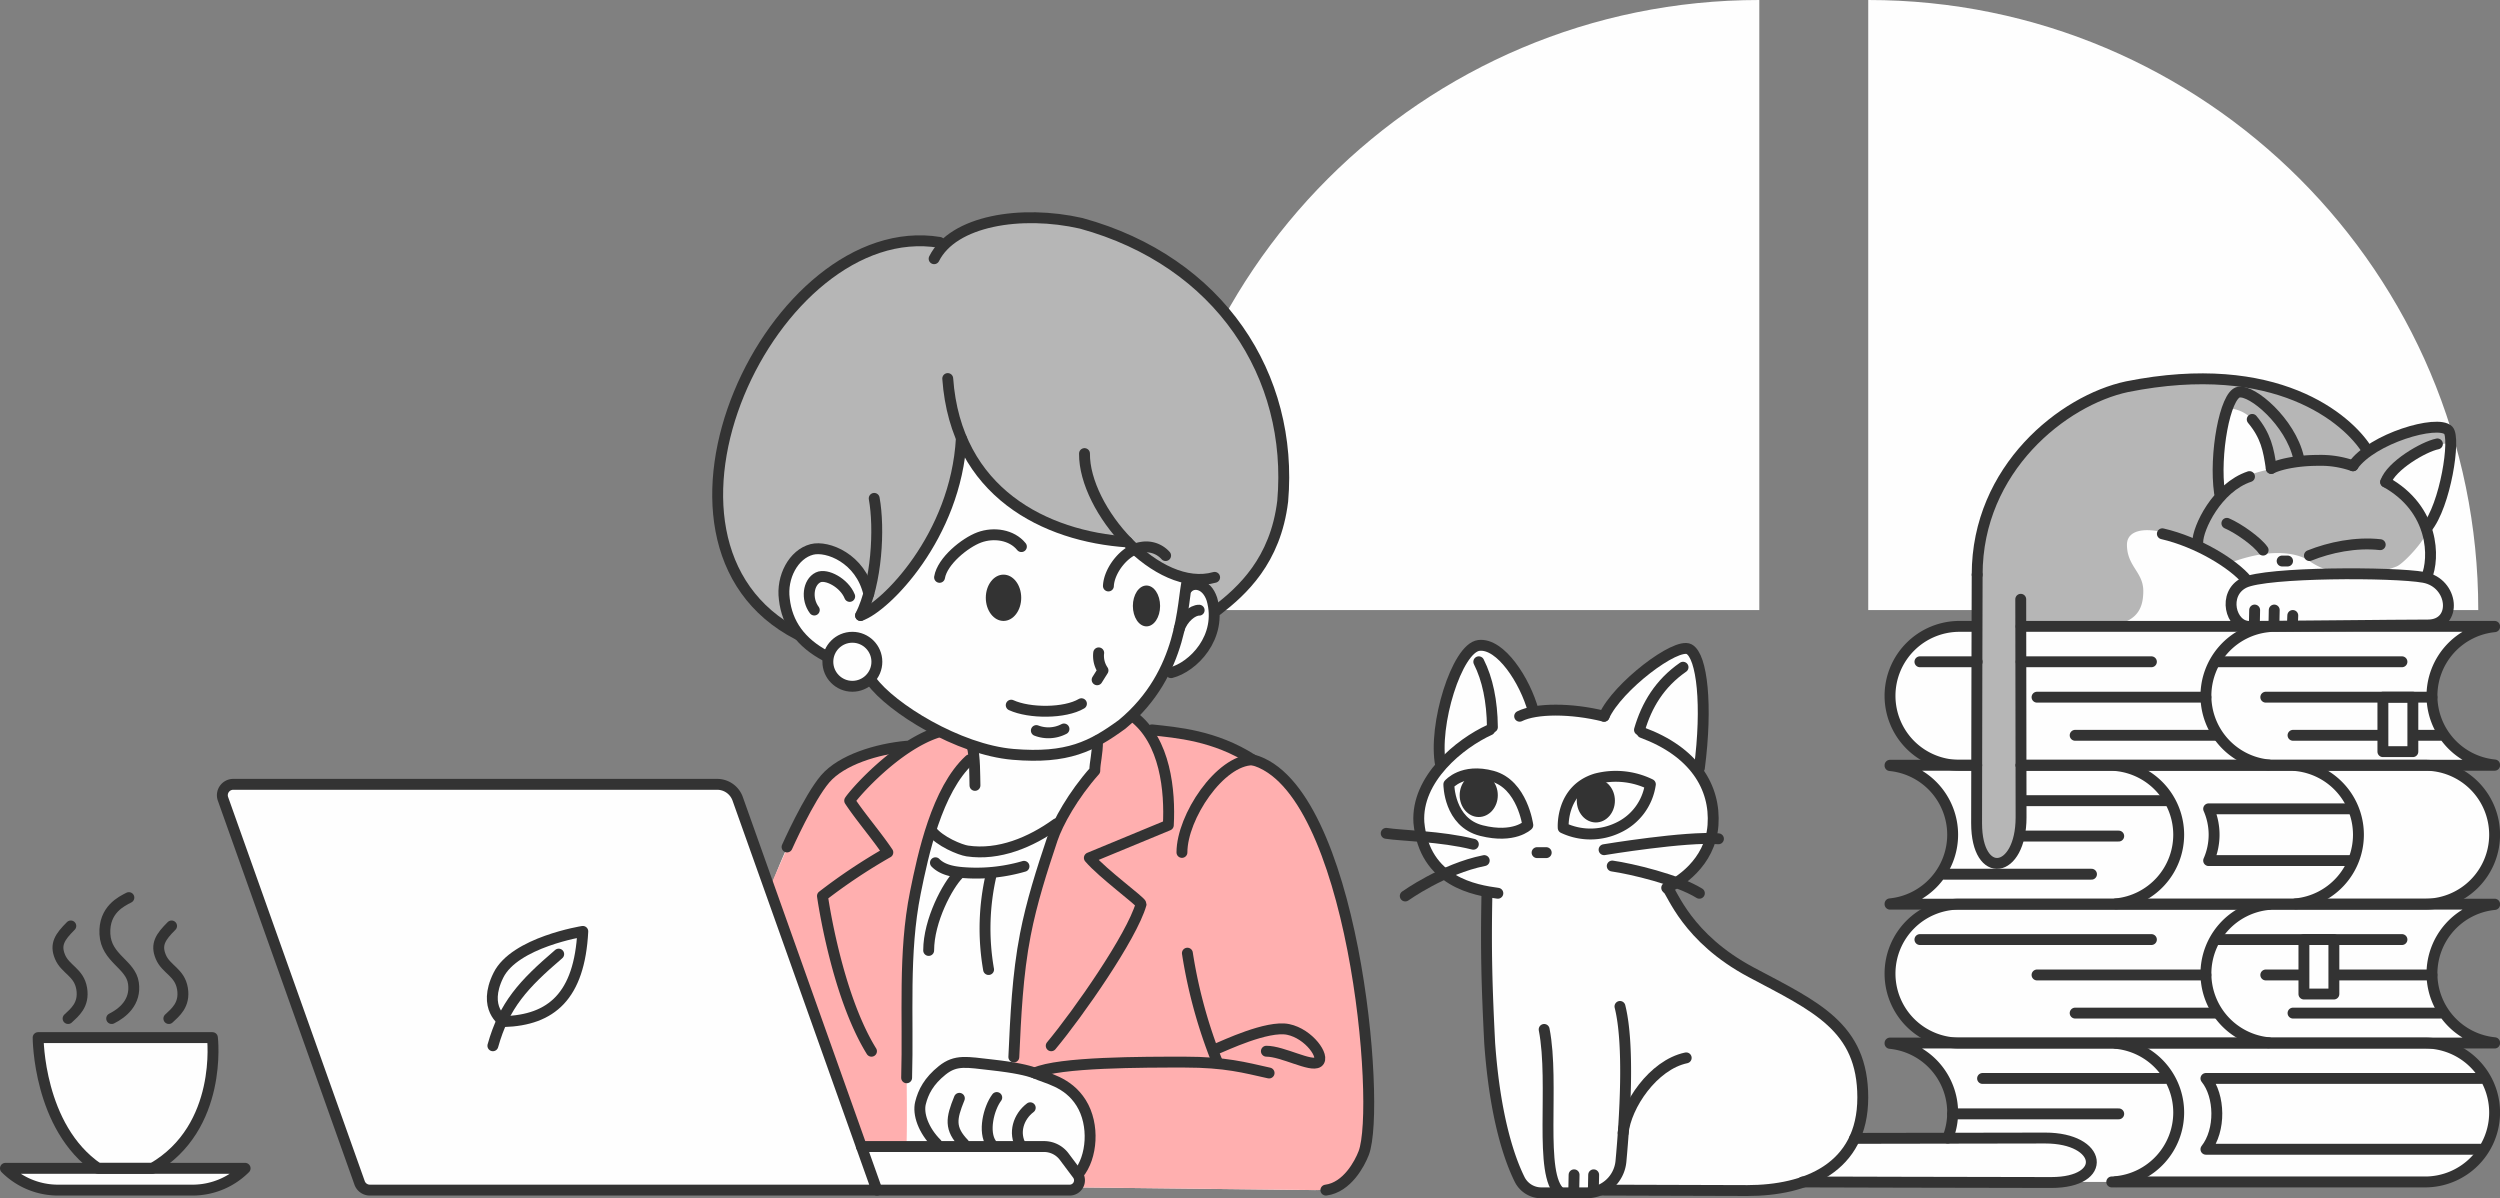 <svg xmlns="http://www.w3.org/2000/svg" width="917.98" height="440" viewBox="0 0 917.98 440"><rect x="0" y="0" width="917.98" height="440" fill="#808080" stroke="none"/><defs><style>.a{fill:#fefefe;}.b{fill:#b6b6b6;}.c{fill:#ffafaf;}.d{fill:none;stroke:#333;stroke-linecap:round;stroke-linejoin:round;stroke-width:4px;}.e{fill:#333;}</style></defs><title>index-catch-img</title><path class="a" d="M686,0h0V224H910C910,100.29,809.69,0,686,0Z"/><path class="a" d="M646,0h0V224H422C422,100.29,522.27,0,646,0Z"/><path class="a" d="M445.85,224.53C447,236.32,438.21,245.22,432,247c-2.35.94-3.37.65-4,0-8,14-10,14-14,18a17.84,17.84,0,0,1,7,1c7,2,32,8,39,13,7,2,15.17,10.3,20,17,19,37,27.58,110.88,20,128-1.69,3.83-8,12-17,13l-87-1c-1,1-1.63,1-3.2,1h-257a4,4,0,0,1-3.76-2.66l-50.16-141A4,4,0,0,1,85.65,288H263.34a8,8,0,0,1,7.53,5.32L283,326s11-32,25-44c7-4,16-8,25-8l11-5c-6.66-2.5-18.55-13.9-24-19-7,5-17.21.72-16-9-19-11-28.64-21.7-35-35-6-14-7-42,1-59s31-67,75-58c13-9,40-18,74,2,0,0,56,33,52,91-2.65,22-15,35-24,42Z"/><path class="a" d="M56,429H36c-22-15-22-48-22-48H78S82,414,56,429Z"/><path class="a" d="M70.69,437H21.31A27.32,27.32,0,0,1,2,429H90A27.32,27.32,0,0,1,70.69,437Z"/><path class="a" d="M582.53,438,566,438a8.87,8.87,0,0,1-8-4.92c-3.48-7-9-22.08-11-50.07-1-20-1.45-33.31-1-55l-3.63-1.44c-8.82-2.31-19.87-8.06-21.37-24.56-.44-7,2.39-13.44,6.62-18.88L529,281c-2.86-14.66,6-43,14-44s17,13,20,24l1.49.19c6.69-1,15.86-.35,24.51,1.81,4.92-10.89,26.5-27.24,31.25-24.62S627,259,624,282l-.13,1.89A29.33,29.33,0,0,1,629,303c-1,13.75-12.58,21.08-16.78,22.91l.18.47c1.68,1.27,6.93,18,30.6,30.62s41,20,41,46a36.81,36.81,0,0,1-2.33,13.49L681,418l22.84-.05,11.38-.07A25.41,25.41,0,0,0,717,408.5h0a25.51,25.51,0,0,0-23-25.38V383h25.5A25.5,25.5,0,0,1,694,357.5h0a25.5,25.5,0,0,1,25.5-25.5l-25.5-.12a25.51,25.51,0,0,0,23-25.38h0a25.51,25.51,0,0,0-23-25.38V281h25.5A25.5,25.5,0,0,1,694,255.5h0a25.5,25.5,0,0,1,25.5-25.5h5.68l.82-19c0-39,31.66-64,55-69,55-11,81,12,88,23l.49.74c9.81-7,26.26-11,29.51-7.74,2.73,2.78-1,27.55-8,36l-.12,0c2.49,7.2,1.74,14.18.12,18l-.05.21c10.13,2.69,11.23,17.29.55,17.29l24.5.5v.12a25.51,25.51,0,0,0-23,25.38h0a25.51,25.51,0,0,0,23,25.38V281h-25.5A25.5,25.5,0,0,1,916,306.5h0a25.5,25.5,0,0,1-25.5,25.5l25.5.12a25.51,25.51,0,0,0-23,25.38h0a25.51,25.51,0,0,0,23,25.38l-25.5.12A25.5,25.5,0,0,1,916,408.5h0a25.5,25.5,0,0,1-25.5,25.5H757.42l-31.61.17C697.68,434.11,662,434,662,434l-2.12.78a65.86,65.86,0,0,1-18.25,2.37c-15.68-.06-38-.11-53.63-.16A16.88,16.88,0,0,1,582.53,438Z"/><path class="b" d="M438,213c-8.48.35-24-14-24-14-36-4-54-20-61-38,0,25-18,57-35,64,0-3,0-4,2-8,0,0-5-14-20.09-14.85C292,202,286.65,210,288,220a26.87,26.87,0,0,0,5,13c-20-11-33-35-29-58s22-92,81-86c10-9,33-16,60-5,42,18,70,48,66,103-2.65,22-15,30-24,37C445.3,215.41,443.34,210.57,438,213Z"/><path class="a" d="M338.71,314.61c-1,4.73-1.82,9.25-2.61,13.15-4.49,22.29-2.55,45.3-3.21,68L333,420l12.19-.19c-7.65-8.42-8.95-14.77-5.58-19.58,4.35-6.18,11.39-14.23,32.66-12.11.68-15,1.36-30.13,4.22-44.9,2.32-12,6-23.58,9.91-35.13l1.55-5.65c-9.49,6.88-21.18,11.75-32.77,10C352.62,312.1,345,309,342,305Z"/><path class="c" d="M282,327c5-10,16-39,24-44a66.09,66.09,0,0,1,27-9c2.94-1.74,11-5,11-5s9.16,3.56,13,5v6c-18,11-18.08,33.87-20.88,47.76C331,354,333.55,397.27,332.89,420H316Z"/><path class="c" d="M396,431c5-6,6-18,1-26s-13-9-17-11l-8-2c.68-15,1.63-34,4.49-48.78,2.32-12,6-23.58,9.91-35.13A76.89,76.89,0,0,1,402,283a79.67,79.67,0,0,0,1-11l13-9c3.45.18,6,4,6,4,15.08,1.9,30.7,5.08,37,11,7,1,12.37,4.69,17.2,11.38C499,339,508,392,500,423.41c-1.69,3.83-7,12.59-16,13.59l-88-1Q397.48,433.93,396,431Z"/><path class="b" d="M899,158c-2-3-11.09-.37-14,.34-3.35.81-8.87,4.19-13.41,7.25-36.92-36.52-81.65-28.56-100.24-21.05-16.51,8.57-25.46,16.91-30,24.47C729.82,182.54,728.65,193,727,199c-1.73,6.24-1,26.22-.45,26.71.35.31-.4,36.57-.87,51.1C724.84,302,723,317,733,317s9-19.9,9.34-44.35c.28-19.71.43-39.18.66-42.65,0,0,12,0,26.69,0S787,224,787,217s-6-9-6-17,15-8,37,7c18-7,27.41-2.88,30-1,8.49,6.17,22.26,5.87,32,2,2.85-1.13,12-11.21,11.27-14-.44-1.7-8.73-14.85-14.27-18,3.42-5.93,19.19-14.59,23-13C900,163,901,161,899,158Zm-83.23,21.55A4.31,4.31,0,0,1,815,177c-.6-8.85.49-18.86,4-27a12.53,12.53,0,0,1,8,4c7,9,7,15,7.71,18.13A48.83,48.83,0,0,0,815.75,179.55Z"/><path class="d" d="M345,89c-61-10-118,110-52,144"/><path class="d" d="M343,95c7-14,32-18,54-13,51,14,78,56.05,74,102-2.65,22-15,33-24,40"/><path class="d" d="M353,161c-2,36-28,62-37,65"/><path class="d" d="M321,183c2,11,1,31-5,43"/><path class="d" d="M320,250c7.19,9.92,31.9,25.3,52,27s29-3,40-11c23-19,22-45,24-53"/><path class="d" d="M319,218c-3-13-15.18-17.72-20.87-16.26C291.38,203.47,286.9,211.88,288,220c1,9,6,16,15.28,20.9"/><circle class="d" cx="312.98" cy="243" r="9"/><path class="d" d="M312,219c-2-5-8.6-8.44-11.57-7-3.72,1.8-4.43,8-1.43,12"/><path class="d" d="M436,216c2-2.47,7-2,9,4,4,14-7,25-15,27"/><path class="d" d="M403.43,239.73a9.52,9.52,0,0,0,1.58,6.45l-2.15,3.43"/><path class="d" d="M371.31,258.93C378,262,391,262,397.1,258.4"/><path class="d" d="M380.54,268.26a12.38,12.38,0,0,0,10.14-.58"/><path class="d" d="M345,212c1-6,9.31-12.72,14.59-14.67s11.92-1,15.46,3.38"/><path class="d" d="M407,215.16c.27-5.91,6.19-13.32,12-14.16a9.56,9.56,0,0,1,9,3"/><path class="d" d="M357,274c1,4,.9,10.5,1,14.39"/><path class="d" d="M403,272c0,5-1,8-1,11-8,9-13.58,19.08-15.6,25.09-3.87,11.55-7.59,23.18-9.91,35.13-2.86,14.77-3.54,29.87-4.22,44.9"/><path class="d" d="M356,279c-12,11-17.08,34.87-19.88,48.76-4.49,22.29-2.55,45.3-3.21,68"/><path class="d" d="M344,269c-15,5-30.12,22.08-32,25,3.8,5.81,10,13,14,19a206.55,206.55,0,0,0-24,16s5,36,18,57"/><path class="d" d="M416,263c12,9,13.68,27.59,13,40-8.27,3.45-20.73,8.55-29,12,4.93,5.79,19.07,16.1,19,17-3.42,11.95-23,40-33,52"/><path class="d" d="M333,274c-11,1-24,5-30,12s-14,25-14,25"/><path class="d" d="M423,268c9,1,23,2,37,11,37,10,47.32,127.29,40.74,144.41-1.47,3.83-6.08,12.59-13.89,13.59"/><path class="d" d="M380,394c8.83-4.07,40-4,55-4s22,2,31,4"/><path class="d" d="M447,385c2.27-.87,18.33-8.59,26-7s13.62,10.08,11,12-13-4-19-4"/><path class="d" d="M436,350a182.26,182.26,0,0,0,11,40"/><path class="d" d="M460,279c-12,0-26,21-26,34"/><path class="d" d="M342,305c3,4,10.64,7.1,13.18,7.47,11.59,1.72,23.28-3.15,32.77-10"/><path class="d" d="M343.49,316.8c2.52,2.56,6.33,3.29,9.91,3.59A62.41,62.41,0,0,0,376,318.11"/><path class="d" d="M380,394c4,2,12,3,17,11s4,20-1,26"/><path class="d" d="M380,394c-3-1-7-2-16-3s-13-2-18,2-7,8-8,12,1,10,6,15"/><path class="d" d="M352.27,403.29c-3,7.39-3.71,11.08,1.71,16.71"/><path class="d" d="M366,403c-3,4-5.06,12.69-2,17"/><path class="d" d="M378.3,406.76C374,410,372,416,375,421"/><path class="d" d="M440.32,224.06c-2.34-.06-6,2.82-7.34,6.94"/><path class="d" d="M322,437H135.8a4,4,0,0,1-3.76-2.66l-50.16-141A4,4,0,0,1,85.65,288H263.34a8,8,0,0,1,7.53,5.32Z"/><path class="d" d="M316.29,421h67.08a9.24,9.24,0,0,1,7.38,3.69l4.91,6.55a3.6,3.6,0,0,1-2.88,5.76H322"/><path class="d" d="M547,268c-11,5-27,18-26,34,2,22,21,24.89,29,26"/><path class="d" d="M603,269c19,7,27,20,26,34s-13,21.34-17,23"/><path class="d" d="M558,263c6-3,19-3,31,0"/><path class="d" d="M589,263c4.92-10.89,26.5-27.24,31.25-24.62S627,259,624,282"/><path class="d" d="M563,261c-3-11-12-25-20-24s-16.86,29.34-14,44"/><path class="d" d="M509,306c5.78.91,20,1,32,4"/><path class="d" d="M516,329s14-10,29-13"/><path class="d" d="M589,312s30.19-5,42-4"/><path class="d" d="M592,318c7,1,24,5,32,10"/><path class="d" d="M594.84,369.56c3.55,14.11,1.79,41.35.36,56.86A12.74,12.74,0,0,1,582.53,438L566,438a8.87,8.87,0,0,1-8-4.92c-3.48-7-9-22.08-11-50.07-1-20-1.45-33.31-1-55"/><path class="d" d="M588,437c15.68.05,37.95.1,53.63.16C663,437.15,684,429,684,403s-17.32-33.39-41-46-28.92-29.35-30.6-30.62"/><path class="d" d="M619.16,388.44C607,391,597,406,596,416"/><path class="d" d="M567,378c3.92,20-2.16,53.7,6,60"/><path class="d" d="M681,418s49.1-.12,70-.12,23.38,16.33,2.17,16.33S662,434,662,434"/><path class="d" d="M742,220.05s.12,59.1.12,80.05-16.33,23.38-16.33,2.16.21-91.21.21-91.21"/><path class="d" d="M606,288a20.83,20.83,0,0,1-12,16,23.43,23.43,0,0,1-20,0s-1-14,12-18A28.84,28.84,0,0,1,606,288Z"/><path class="d" d="M561,303s-5,5-17,2-12-17-12-17,5-6,16-3S561,303,561,303Z"/><path class="d" d="M618,245c-8.52,5.92-13.34,13.86-16,23"/><path class="d" d="M543,243q4.83,9.58,5,24"/><path class="d" d="M56,429H36c-22-15-22-48-22-48H78S82,414,56,429Z"/><path class="d" d="M70.69,437H21.31A27.32,27.32,0,0,1,2,429H90A27.32,27.32,0,0,1,70.69,437Z"/><path class="d" d="M47.32,329.59c-2.56,1.32-9.27,4.38-8.8,13.39S48,354,49,361s-4,11-8,13"/><path class="d" d="M26,340c-4,4-5.9,6.74-3.95,11.37S29,357,30,363s-2.65,8.78-5,11"/><path class="d" d="M63,340c-4,4-5.9,6.74-3.95,11.37S66,357,67,363s-2.65,8.78-5,11"/><path class="d" d="M824,214c-8,4-5,16.05,2,16.05s54.5-.55,65.5-.55S901,214,890,212,832,210,824,214Z"/><path class="d" d="M834,172c4-1.95,11-2.95,17-2.95a35.7,35.7,0,0,1,13,2"/><path class="d" d="M876,177c18,10,18,28,15,35"/><path class="d" d="M864,171c7-10,31-17,35-13,2.73,2.78-1,27.55-8,36"/><path class="d" d="M794,196c13,3,26,11,31,17"/><path class="d" d="M826,175c-12,4-19,19-19,24"/><path class="d" d="M844,168c-3-13-17-25-22-24s-9,23-7,37"/><path class="d" d="M726,211c0-39,31.66-64,55-69,55-11,81,12,88,23"/><path class="d" d="M827,154c5,6,6,11,7,18"/><path class="d" d="M895,163c-5,1-17,8-19,14"/><path class="d" d="M817.69,192.16C822,194,828.88,198.91,831,202"/><path class="d" d="M848,204c7.44-3,17-5,26-4"/><line class="d" x1="841.89" y1="226" x2="841.77" y2="229"/><line class="d" x1="827.89" y1="224" x2="827.77" y2="230"/><line class="d" x1="835.08" y1="224" x2="834.98" y2="229"/><path class="d" d="M742.14,281H916v-.12a25.51,25.51,0,0,1-23-25.38h0a25.51,25.51,0,0,1,23-25.38V230H742.14"/><path class="d" d="M725.16,230h-5.68A25.5,25.5,0,0,0,694,255.5h0a25.5,25.5,0,0,0,25.5,25.5h5.68"/><path class="d" d="M833,280.88a25.51,25.51,0,0,1-23-25.38h0a25.51,25.51,0,0,1,23-25.38"/><line class="d" x1="742.14" y1="243" x2="789.98" y2="243"/><line class="d" x1="704.98" y1="243" x2="725.98" y2="243"/><line class="d" x1="747.98" y1="256" x2="809.98" y2="256"/><line class="d" x1="761.98" y1="270" x2="813.98" y2="270"/><line class="d" x1="813.98" y1="243" x2="881.98" y2="243"/><line class="d" x1="831.98" y1="256" x2="892.98" y2="256"/><line class="d" x1="886.46" y1="270" x2="895.98" y2="270"/><line class="d" x1="841.98" y1="270" x2="874.07" y2="270"/><rect class="d" x="874.98" y="256" width="11" height="20"/><path class="d" d="M742.14,281H890.48A25.5,25.5,0,0,1,916,306.5h0a25.5,25.5,0,0,1-25.5,25.5H694v-.12a25.51,25.51,0,0,0,23-25.38h0a25.51,25.51,0,0,0-23-25.38V281h31.83"/><path class="d" d="M777,331.88a25.51,25.51,0,0,0,23-25.38h0a25.51,25.51,0,0,0-23-25.38"/><path class="d" d="M843,331.88a25.51,25.51,0,0,0,23-25.38h0a25.51,25.51,0,0,0-23-25.38"/><line class="d" x1="795.98" y1="294" x2="742.98" y2="294"/><line class="d" x1="777.98" y1="307" x2="741.98" y2="307"/><line class="d" x1="767.98" y1="321" x2="713.98" y2="321"/><path class="d" d="M863.22,316H811a23.57,23.57,0,0,0,0-19h52.64"/><path class="d" d="M893,357.5h0a25.51,25.51,0,0,1,23-25.38V332H719.48A25.5,25.5,0,0,0,694,357.5h0a25.5,25.5,0,0,0,25.5,25.5H916v-.12A25.51,25.51,0,0,1,893,357.5Z"/><path class="d" d="M833,382.88a25.51,25.51,0,0,1-23-25.38h0a25.51,25.51,0,0,1,23-25.38"/><line class="d" x1="704.98" y1="345" x2="789.98" y2="345"/><line class="d" x1="747.98" y1="358" x2="809.98" y2="358"/><line class="d" x1="761.98" y1="372" x2="813.98" y2="372"/><line class="d" x1="813.98" y1="345" x2="881.98" y2="345"/><line class="d" x1="857.93" y1="358" x2="892.98" y2="358"/><line class="d" x1="831.98" y1="358" x2="845.04" y2="358"/><line class="d" x1="841.98" y1="372" x2="895.98" y2="372"/><rect class="d" x="845.98" y="345" width="11" height="20"/><path class="d" d="M715.2,417.88A25.41,25.41,0,0,0,717,408.5h0a25.51,25.51,0,0,0-23-25.38V383h196.5A25.5,25.5,0,0,1,916,408.5h0a25.5,25.5,0,0,1-25.5,25.5H775.42"/><path class="d" d="M777,433.88a25.51,25.51,0,0,0,23-25.38h0a25.51,25.51,0,0,0-23-25.38"/><line class="d" x1="794.98" y1="396" x2="727.98" y2="396"/><line class="d" x1="777.98" y1="409" x2="716.98" y2="409"/><path class="d" d="M911,422H810c5.5-7,5.17-19.61,0-26H911"/><line class="d" x1="837.98" y1="206" x2="839.98" y2="206"/><path class="d" d="M564.4,313.08h3.36"/><ellipse class="e" cx="368.48" cy="219.5" rx="6.5" ry="8.5"/><ellipse class="e" cx="420.98" cy="222.5" rx="5" ry="7.5"/><ellipse class="e" cx="542.98" cy="292" rx="7" ry="8"/><ellipse class="e" cx="585.98" cy="294" rx="7" ry="8"/><path class="d" d="M185,375.12s-8-4.85-2-17S214,342,214,342C212.76,365.84,202.41,374.59,185,375.12Z"/><path class="d" d="M205.15,350.34c-13,11.12-20,18.75-24.17,33.66"/><line class="d" x1="577.99" y1="431.38" x2="577.87" y2="437.38"/><line class="d" x1="585.18" y1="431.38" x2="585.08" y2="436.38"/><path class="d" d="M348,139c3,42,36,58,66,60"/><path class="d" d="M398.22,166.55C398,187,425,218,446,212"/><path class="d" d="M364,321a87.36,87.36,0,0,0-1,35"/><path class="d" d="M352,321c-4,4-11,17-11,28"/></svg>